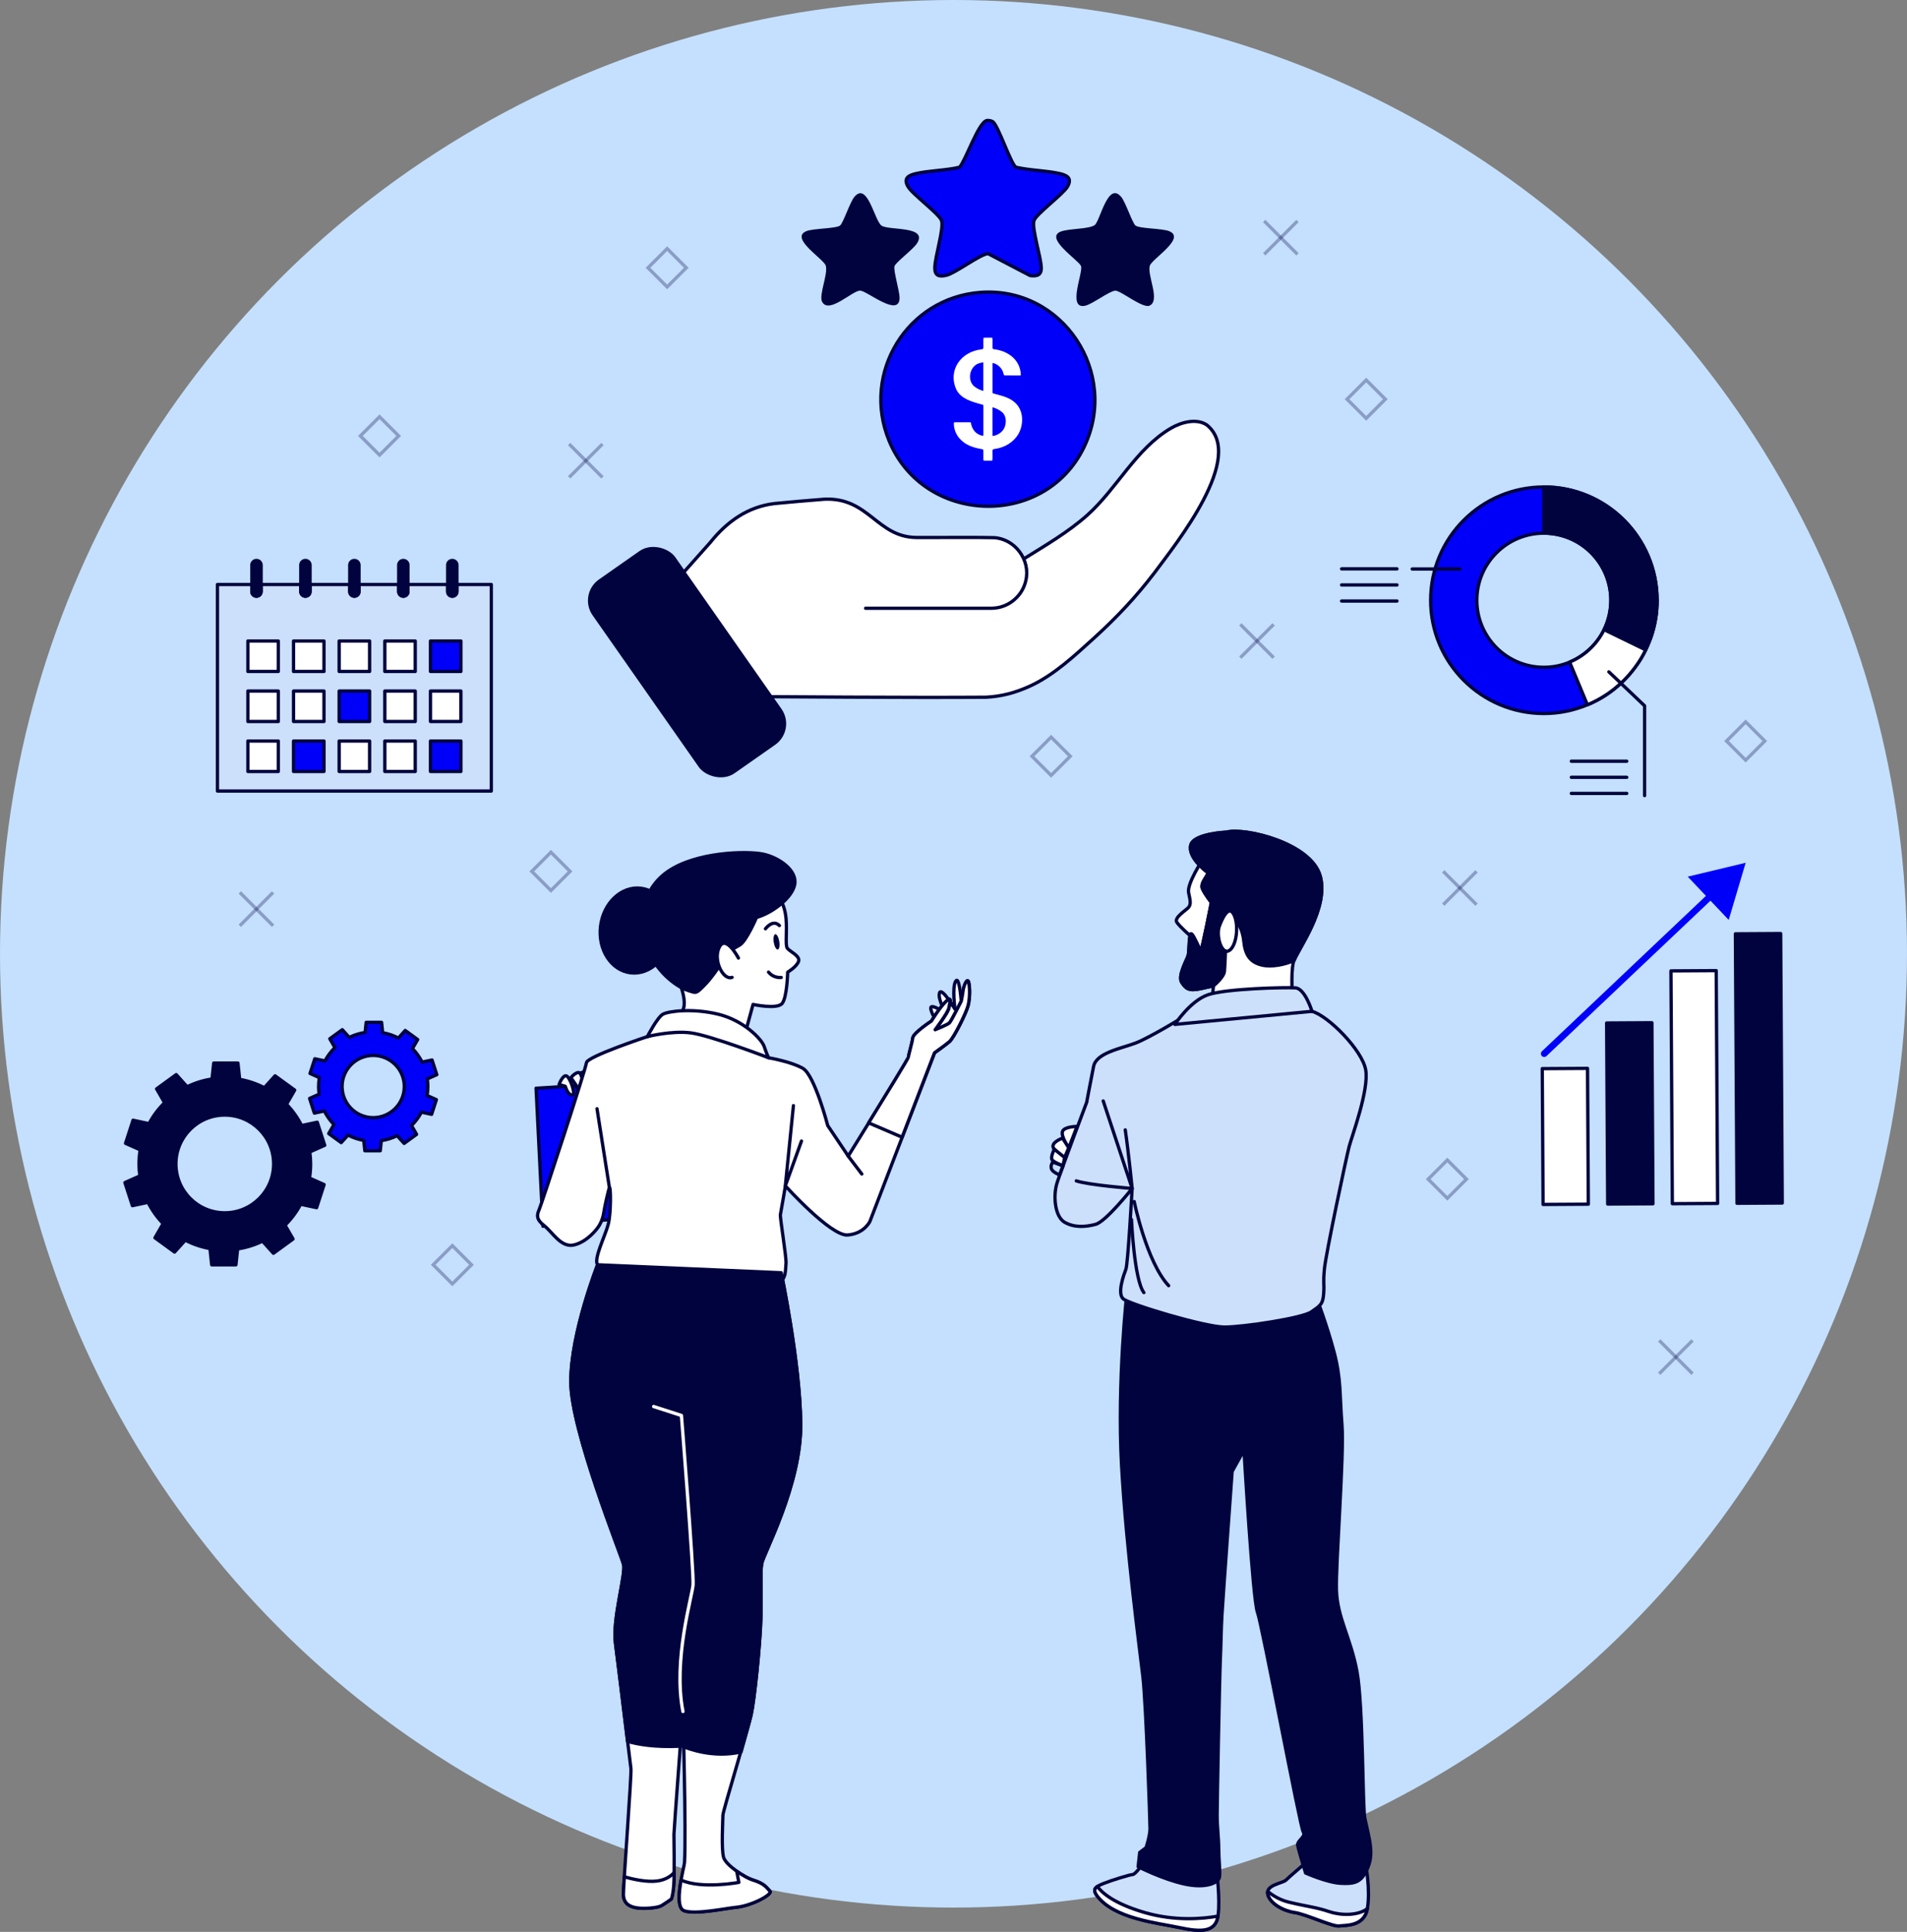 <svg xmlns="http://www.w3.org/2000/svg" id="Layer_2" viewBox="0 0 577.68 585.04"><rect x="0" y="0" width="577.68" height="585.04" fill="#808080" stroke="none"/><defs><style>.cls-1,.cls-2,.cls-3,.cls-4,.cls-5,.cls-6{stroke:#00033d;}.cls-1,.cls-3,.cls-7,.cls-4,.cls-8,.cls-5,.cls-6{stroke-linecap:round;stroke-linejoin:round;}.cls-1,.cls-9{fill:#00033d;}.cls-10,.cls-3{fill:#fff;}.cls-2{opacity:.3;stroke-miterlimit:10;}.cls-2,.cls-7,.cls-4,.cls-8{fill:none;}.cls-7{stroke:#0000fa;stroke-width:2px;}.cls-11{fill:#c4e0fe;}.cls-12,.cls-6{fill:#0000fa;}.cls-8{stroke:#fff;}.cls-5{fill:#cce0fc;}</style></defs><g id="Layer_1-2"><g id="Pricing"><circle class="cls-11" cx="288.84" cy="288.84" r="288.84"></circle><line class="cls-2" x1="172.41" y1="134.47" x2="182.5" y2="144.56"></line><line class="cls-2" x1="182.5" y1="134.47" x2="172.41" y2="144.56"></line><line class="cls-2" x1="375.73" y1="189.08" x2="385.82" y2="199.17"></line><line class="cls-2" x1="385.82" y1="189.08" x2="375.73" y2="199.17"></line><line class="cls-2" x1="382.95" y1="66.93" x2="393.04" y2="77.02"></line><line class="cls-2" x1="393.04" y1="66.93" x2="382.95" y2="77.02"></line><line class="cls-2" x1="72.65" y1="270.26" x2="82.73" y2="280.35"></line><line class="cls-2" x1="82.73" y1="270.26" x2="72.65" y2="280.35"></line><line class="cls-2" x1="502.62" y1="405.92" x2="512.71" y2="416.01"></line><line class="cls-2" x1="512.71" y1="405.92" x2="502.62" y2="416.01"></line><line class="cls-2" x1="437.19" y1="263.88" x2="447.28" y2="273.96"></line><line class="cls-2" x1="447.28" y1="263.88" x2="437.19" y2="273.96"></line><rect class="cls-2" x="197.99" y="77" width="8.2" height="8.2" transform="translate(1.85 166.65) rotate(-45)"></rect><rect class="cls-2" x="110.87" y="127.91" width="8.2" height="8.2" transform="translate(-59.67 119.96) rotate(-45)"></rect><rect class="cls-2" x="524.71" y="220.31" width="8.2" height="8.2" transform="translate(-3.8 439.65) rotate(-45)"></rect><rect class="cls-2" x="215.69" y="293" width="8.2" height="8.2" transform="translate(-145.71 242.43) rotate(-45)"></rect><rect class="cls-2" x="132.92" y="378.92" width="8.2" height="8.2" transform="translate(-230.7 209.07) rotate(-45)"></rect><rect class="cls-2" x="434.33" y="353" width="8.2" height="8.2" transform="translate(-124.09 414.6) rotate(-45)"></rect><rect class="cls-2" x="162.79" y="259.78" width="8.2" height="8.2" transform="translate(-137.71 195.3) rotate(-45)"></rect><rect class="cls-2" x="409.76" y="116.79" width="8.2" height="8.2" transform="translate(35.73 328.05) rotate(-45)"></rect><rect class="cls-2" x="314.31" y="224.92" width="8.2" height="8.2" transform="translate(-68.68 292.23) rotate(-45)"></rect><path class="cls-6" d="M467.68,147.47c-18.95,0-34.3,15.36-34.3,34.31,0,18.94,15.35,34.3,34.3,34.3,4.67,0,9.12-.95,13.17-2.64h0c.1-.04.2-.09.31-.13.34-.14.68-.29,1.01-.45.51-.24,1.02-.49,1.52-.75.46-.25.91-.5,1.36-.76.44-.26.89-.53,1.32-.82.86-.55,1.68-1.14,2.49-1.78.01-.01.02-.02.03-.03,1.62-1.27,3.13-2.69,4.49-4.24.35-.39.67-.77.99-1.18.27-.33.53-.67.79-1.01.05-.07.11-.16.17-.23.3-.41.6-.83.88-1.24.27-.42.54-.84.81-1.25.01-.03.03-.06.05-.09.26-.44.51-.87.75-1.31,0-.01.01-.02.02-.03.24-.45.47-.9.69-1.36.14-.28.27-.56.41-.86.13-.28.25-.58.38-.87.21-.48.4-.97.59-1.47.03-.1.07-.21.12-.31.31-.89.6-1.8.84-2.73.08-.31.16-.63.23-.94.06-.26.12-.52.18-.78.02-.09.04-.2.05-.29.06-.27.1-.55.16-.83.06-.32.12-.66.16-.99.05-.31.08-.63.13-.94.02-.19.04-.39.06-.58.02-.25.05-.5.06-.76.02-.21.03-.42.04-.64.02-.25.03-.5.04-.75.01-.41.02-.83.02-1.24,0-18.95-15.36-34.31-34.3-34.31ZM475.48,200.52c-2.39,1-5.03,1.56-7.8,1.56-11.22,0-20.31-9.09-20.31-20.3,0-11.22,9.09-20.31,20.31-20.31,11.21,0,20.3,9.09,20.3,20.31,0,3.19-.73,6.2-2.04,8.88-2.16,4.43-5.89,7.96-10.46,9.86Z"></path><path class="cls-3" d="M498.53,196.78c-.22.46-.45.91-.69,1.36-.01.01-.02.02-.02.03-.24.44-.49.87-.75,1.31-.02.03-.04.06-.05.09-.26.42-.53.84-.81,1.25-.28.42-.58.84-.88,1.24-.05.07-.11.16-.17.23-.26.35-.52.68-.79,1.01-.32.41-.65.79-.99,1.18-1.37,1.55-2.88,2.96-4.49,4.24-.01.01-.02.02-.03.03-.81.63-1.63,1.22-2.49,1.78-.43.28-.88.55-1.32.82-.45.26-.9.51-1.36.76-.92.48-1.87.93-2.83,1.33l-5.38-12.93c4.57-1.9,8.29-5.43,10.46-9.86l12.59,6.12Z"></path><path class="cls-1" d="M501.98,181.78c0,.42-.01.84-.02,1.24-.01.25-.02.5-.04.75-.01.22-.02.43-.04.64-.01.26-.04.51-.06.76-.02.19-.04.39-.06.58-.04.31-.07.63-.13.94-.04.33-.09.67-.16.99-.05.27-.09.55-.16.83-.01.09-.03.2-.05.29-.06.26-.12.52-.18.78-.07.31-.15.63-.23.94-.24.92-.52,1.84-.84,2.73-.04.1-.08.21-.12.31-.19.5-.38.99-.59,1.47-.13.29-.25.59-.38.87-.14.29-.27.58-.41.86l-12.59-6.12c1.31-2.68,2.04-5.69,2.04-8.88,0-11.22-9.09-20.31-20.3-20.31v-14c18.94,0,34.3,15.36,34.3,34.31Z"></path><line class="cls-4" x1="476" y1="230.52" x2="492.78" y2="230.52"></line><line class="cls-4" x1="476" y1="235.4" x2="492.78" y2="235.4"></line><line class="cls-4" x1="492.78" y1="240.27" x2="476" y2="240.27"></line><line class="cls-4" x1="406.4" y1="172.27" x2="423.18" y2="172.27"></line><line class="cls-4" x1="406.4" y1="177.14" x2="423.18" y2="177.14"></line><line class="cls-4" x1="423.18" y1="182.01" x2="406.4" y2="182.01"></line><polyline class="cls-4" points="487.37 203.46 498.19 213.74 498.19 240.93"></polyline><line class="cls-4" x1="442.24" y1="172.31" x2="427.8" y2="172.31"></line><rect class="cls-3" x="467.28" y="323.62" width="13.71" height="41.13" transform="translate(-2 2.78) rotate(-.34)"></rect><rect class="cls-1" x="486.82" y="309.8" width="13.71" height="54.83" transform="translate(-1.96 2.89) rotate(-.34)"></rect><rect class="cls-3" x="506.36" y="294.02" width="13.71" height="70.5" transform="translate(-1.92 3.01) rotate(-.34)"></rect><rect class="cls-1" x="525.91" y="282.8" width="13.71" height="81.6" transform="translate(-1.88 3.12) rotate(-.34)"></rect><line class="cls-7" x1="467.78" y1="319.09" x2="519.38" y2="270.21"></line><polygon class="cls-12" points="523.67 278.58 528.81 261.28 511.26 265.48 523.67 278.58"></polygon><path class="cls-5" d="M148.83,177.01v62.54s-82.96,0-82.96,0v-62.54s10.41,0,10.41,0v2.14c0,.77.63,1.4,1.4,1.4s1.41-.63,1.41-1.4v-2.14s12.03,0,12.03,0v2.14c0,.77.62,1.4,1.4,1.4.77,0,1.4-.63,1.4-1.4v-2.14s12.03,0,12.03,0v2.14c0,.77.63,1.4,1.4,1.4.77,0,1.4-.63,1.4-1.4v-2.14s12.03,0,12.03,0v2.14c0,.77.63,1.4,1.4,1.4.78,0,1.4-.63,1.4-1.4v-2.14s12.03,0,12.03,0v2.14c0,.77.63,1.4,1.4,1.4.78,0,1.41-.63,1.41-1.4v-2.14s10.41,0,10.41,0Z"></path><rect class="cls-3" x="75.09" y="194.12" width="9.22" height="9.22"></rect><rect class="cls-3" x="88.92" y="194.12" width="9.22" height="9.22"></rect><rect class="cls-3" x="102.74" y="194.12" width="9.22" height="9.22"></rect><rect class="cls-3" x="116.57" y="194.12" width="9.22" height="9.22"></rect><rect class="cls-6" x="130.4" y="194.12" width="9.22" height="9.22"></rect><rect class="cls-3" x="75.09" y="209.27" width="9.22" height="9.22"></rect><rect class="cls-3" x="88.92" y="209.27" width="9.22" height="9.22"></rect><rect class="cls-6" x="102.74" y="209.27" width="9.22" height="9.22"></rect><rect class="cls-3" x="116.57" y="209.27" width="9.22" height="9.22"></rect><rect class="cls-3" x="130.4" y="209.27" width="9.22" height="9.22"></rect><rect class="cls-3" x="75.09" y="224.41" width="9.22" height="9.22"></rect><rect class="cls-6" x="88.92" y="224.41" width="9.22" height="9.22"></rect><rect class="cls-3" x="102.74" y="224.41" width="9.22" height="9.22"></rect><rect class="cls-3" x="116.57" y="224.41" width="9.22" height="9.22"></rect><rect class="cls-6" x="130.4" y="224.41" width="9.22" height="9.22"></rect><path class="cls-1" d="M79.1,171.13v8.02c0,.77-.63,1.4-1.41,1.4s-1.4-.63-1.4-1.4v-8.02c0-.77.63-1.4,1.4-1.4.78,0,1.41.63,1.41,1.4Z"></path><path class="cls-1" d="M93.92,171.13v8.02c0,.77-.63,1.4-1.4,1.4-.78,0-1.4-.63-1.4-1.4v-8.02c0-.77.62-1.4,1.4-1.4.77,0,1.4.63,1.4,1.4Z"></path><path class="cls-1" d="M108.75,171.13v8.02c0,.77-.63,1.4-1.4,1.4-.77,0-1.4-.63-1.4-1.4v-8.02c0-.77.63-1.4,1.4-1.4.77,0,1.4.63,1.4,1.4Z"></path><path class="cls-1" d="M123.58,171.13v8.02c0,.77-.62,1.4-1.4,1.4-.77,0-1.4-.63-1.4-1.4v-8.02c0-.77.63-1.4,1.4-1.4.78,0,1.4.63,1.4,1.4Z"></path><path class="cls-1" d="M138.42,171.13v8.02c0,.77-.63,1.4-1.41,1.4-.77,0-1.4-.63-1.4-1.4v-8.02c0-.77.63-1.4,1.4-1.4.78,0,1.41.63,1.41,1.4Z"></path><path class="cls-1" d="M94.1,352.48c0-1.23-.09-2.44-.26-3.63l4.53-2.02-2.27-6.98-4.74,1.01c-1.19-2.38-2.74-4.55-4.57-6.44l2.48-4.3-5.94-4.32-3.25,3.6c-2.31-1.2-4.83-2.07-7.48-2.53l-.52-4.93h-7.34s-.51,4.82-.51,4.82c-2.67.4-5.2,1.2-7.54,2.35l-3.31-3.68-5.94,4.32,2.42,4.2c-1.88,1.85-3.47,3.98-4.72,6.33l-4.84-1.03-2.27,6.99,4.43,1.97c-.23,1.39-.35,2.81-.35,4.27,0,1.23.09,2.44.26,3.63l-4.53,2.02,2.27,6.99,4.74-1.01c1.19,2.38,2.74,4.55,4.57,6.44l-2.48,4.3,5.94,4.32,3.25-3.6c2.31,1.2,4.83,2.07,7.48,2.53l.52,4.93h7.34s.51-4.82.51-4.82c2.67-.4,5.2-1.2,7.54-2.35l3.31,3.68,5.94-4.32-2.42-4.2c1.88-1.85,3.47-3.98,4.72-6.33l4.84,1.03,2.27-6.99-4.43-1.97c.23-1.39.35-2.81.35-4.26ZM53.29,352.48c0-8.18,6.63-14.8,14.8-14.8,8.18,0,14.8,6.63,14.8,14.8,0,8.18-6.63,14.8-14.8,14.8-8.18,0-14.8-6.63-14.8-14.8Z"></path><path class="cls-6" d="M129.6,329.04c0-.78-.06-1.56-.16-2.31l2.88-1.28-1.44-4.45-3.02.64c-.76-1.51-1.74-2.89-2.91-4.1l1.58-2.73-3.78-2.75-2.07,2.29c-1.47-.77-3.07-1.32-4.76-1.61l-.33-3.14h-4.67s-.32,3.07-.32,3.07c-1.7.25-3.31.77-4.8,1.49l-2.11-2.34-3.78,2.75,1.54,2.68c-1.2,1.18-2.21,2.53-3.01,4.03l-3.08-.65-1.44,4.45,2.82,1.26c-.15.88-.23,1.79-.23,2.71,0,.78.06,1.56.16,2.31l-2.88,1.28,1.44,4.45,3.02-.64c.76,1.51,1.74,2.89,2.91,4.1l-1.58,2.73,3.78,2.75,2.07-2.29c1.47.77,3.07,1.32,4.76,1.61l.33,3.14h4.67s.32-3.07.32-3.07c1.7-.25,3.31-.77,4.8-1.49l2.11,2.34,3.78-2.75-1.54-2.68c1.2-1.18,2.21-2.53,3.01-4.03l3.08.65,1.44-4.45-2.82-1.26c.15-.88.23-1.79.23-2.71ZM103.63,329.04c0-5.2,4.22-9.42,9.42-9.42,5.2,0,9.42,4.22,9.42,9.42,0,5.2-4.22,9.42-9.42,9.42-5.2,0-9.42-4.22-9.42-9.42Z"></path><path class="cls-6" d="M328.32,135.54c-12.03,24.65-48.56,23.39-59.01-2.1-8.44-20.57,5.56-43.21,27.62-44.89,24.97-1.9,42.37,24.5,31.39,46.99Z"></path><path class="cls-10" d="M308.53,131.37c-1.46,2.55-4.16,4.17-7.15,4.58-.64.06-.77.19-.72.91-.03.76.07,1.87-.04,2.56-.06.09-.23.08-.54.08-.56,0-1.27,0-1.79,0-.16,0-.27.01-.35-.08-.08-.11-.03-.53-.05-1.11,0-.52,0-1.13,0-1.56,0-.37,0-.58-.18-.67-2.28-.39-4.56-1.04-6.11-2.4-1.67-1.34-2.73-3.4-2.65-5.63.05-.25.35-.16.87-.18.4,0,.9,0,1.42,0,.78,0,1.95,0,2.59,0,.15,0,.23.05.28.17.27,1.95,1.58,3.65,3.61,3.91.25.02.16-.17.18-.5,0-1.77,0-7.54,0-8.62-.01-.26-.22-.26-.66-.39-2.82-.76-5.99-1.63-7.48-4.32-2.79-6.03,1.37-11.66,7.59-12.33.46-.05.59-.2.55-.78.03-.78-.07-1.95.04-2.67.04-.12.46-.07.65-.08.54,0,1.25,0,1.76,0,.15,0,.24,0,.29.12.07.51,0,2.12.03,2.74-.01.38.04.55.31.62,4.39.49,8.1,3.2,8.26,7.81-.05.13-.17.13-.3.13-.96-.01-4.03.02-4.66-.02-.2-.05-.22-.28-.28-.48-.32-1.43-1.38-2.62-2.76-3.12-.17-.05-.53-.26-.57,0,0,1.45-.01,6.98,0,8.9.02.12.17.18.47.26,2.24.62,4.62,1.1,6.36,2.73,2.59,2.33,2.64,6.45,1.08,9.34l-.04.08ZM294.93,116.84c.73.68,1.9,1.27,2.9,1.54.04,0,.05,0,.05-.03,0-.66,0-7.71,0-8.53.01-.07-.03-.09-.23-.06-.27.04-.61.11-.88.2-2.82.67-3.92,4.73-1.89,6.83l.05.05ZM303.64,130.49c1.36-1.47,1.45-4.47-.13-5.71-.77-.66-1.7-1.08-2.69-1.41-.14-.04-.17-.03-.16.04,0,.83,0,8.1,0,8.6,1-.02,2.27-.7,2.92-1.46l.05-.06Z"></path><path class="cls-6" d="M300.78,36.87c1.69,1.33,5.45,12.86,6.97,13.76,4.23,1.01,9,.98,13.19,1.92,2.23.5,3.95,1.36,2.44,3.96-1.39,2.36-9.59,8.37-10.17,10.32-.7,2.34,2.1,10.94,2.22,14.18.08,2.29-1.29,2.75-3.4,2.44l-12.72-6.64c-2.33.13-9.76,5.81-12.51,6.52-2.33.6-3.67.18-3.62-2.28.06-3.39,2.79-11.79,2.05-14.22-.6-1.98-8.77-7.93-10.17-10.31-1.52-2.59.21-3.45,2.44-3.96,4.19-.94,8.96-.91,13.19-1.92,2-2.4,5.67-13.52,8.23-14.14.46-.11,1.5.09,1.86.38Z"></path><path class="cls-9" d="M343.96,68.29c1.17.97,8.12.85,10.23,1.72,5.18,2.12-5.27,8.4-5.88,10.46-.87,2.93,3.32,10.6-.11,12.1-2.06.9-8.82-4.68-10.38-4.54-1.87.16-6.93,4.1-9.1,4.56-5.52,1.19-.54-10.11-1.25-12.01-.66-1.77-11.29-8.51-6.09-10.47,2.44-.92,8.59-.7,10.24-1.96,1.65-1.26,3.98-13.41,8.05-8.49,1.3,1.57,3.34,7.85,4.29,8.63Z"></path><path class="cls-9" d="M254.49,68.29c.95-.78,2.99-7.06,4.29-8.63,4.05-4.89,6.13,7.34,8.32,8.71,2.33,1.46,14.15,0,10.65,5.38-1.13,1.74-6.33,5.65-6.77,6.82-.45,1.2,1.55,7.66,1.53,9.64-.08,6.05-9.69-1.99-11.87-2.19-2.29-.2-9.63,7.37-11.63,3.3-.98-2,1.88-8.39,1.14-10.86-.61-2.06-11.06-8.34-5.88-10.46,2.11-.86,9.06-.75,10.23-1.72Z"></path><path class="cls-3" d="M310.14,169.24c6.71-4.19,13.39-8.04,19.28-13.28,9-8.06,14.62-20.03,25.31-26.3,3.26-1.87,7.7-3.01,10.8-1.01,12.02,9.61-9.26,35.96-15.87,44.88-5.62,7.35-11.38,13.43-18.08,19.54-6,5.42-12.19,11.29-19.52,14.68-4.66,2.11-8.68,3.14-13.35,3.39-23.64.17-58.89-.14-84.57-.27l-12.06-31.91c3.42-3.83,9.32-10.48,13.08-14.69,5.07-6.33,11.4-10.85,19.56-11.79,4.64-.44,10.46-.96,15.06-1.31,13.42-.56,15.81,11.42,27.73,11.6,5.92.04,20.76-.07,23.61.05,6.35.37,11.05,6.74,9.66,12.86-.93,4.59-4.95,8.16-9.66,8.48-.21.04-.78.03-.86.04-.91,0-17.88,0-28.85,0-5.1,0-8.77,0-9.2,0"></path><rect class="cls-9" x="192.82" y="164.7" width="30.61" height="71.63" rx="7.79" ry="7.79" transform="translate(-77.37 155.64) rotate(-35)"></rect><path class="cls-5" d="M345.75,565.04s-1.92,2.63-2.63,2.63-6.22,1.68-8.62,2.63c-2.39.96-3.84,1.61-2.15,3.83,5.27,6.94,18.19,8.14,24.9,9.58,6.7,1.44,11.01,1.44,11.73-3.59.72-5.03-.48-13.88-.48-13.88,0,0-13.17,2.63-22.74-1.2Z"></path><path class="cls-3" d="M368.94,580.28c-4.68.82-13.09,1.56-22.23-1.11-9.35-2.74-12.94-6.02-14.29-7.87-.94.63-1.16,1.41-.07,2.85,5.27,6.94,18.19,8.14,24.9,9.58,6.63,1.42,10.91,1.43,11.7-3.43Z"></path><path class="cls-5" d="M395.3,564.33s-4.79,4.07-5.75,5.03c-.96.96-6.22,1.44-5.51,4.31.72,2.87,4.79,5.03,8.14,5.51,3.35.48,11.49,4.31,13.41,4.07,1.92-.24,7.66.24,8.62-5.27.96-5.51-.48-13.17-.48-13.17l-18.43-.48Z"></path><path class="cls-3" d="M402.72,578.93c-4.31-1.44-6.22-1.44-12.21-2.87-2.8-.67-4.97-2.03-6.48-3.28-.06.27-.06.56.02.88.72,2.87,4.79,5.03,8.14,5.51,3.35.48,11.49,4.31,13.41,4.07,1.91-.24,7.63.23,8.61-5.23-2.79,2.15-7.94,2.1-11.48.92Z"></path><path class="cls-1" d="M341.44,390.78s-3.11,27.53-1.68,53.14c1.44,25.61,5.51,55.54,6.46,63.91.96,8.38,2.15,43.81,2.15,45.96s-1.2,5.75-1.2,5.75l-1.92,1.44-.48,4.31s7.42,3.83,14.12,5.27c6.7,1.44,10.29-.48,10.53-2.15.24-1.68-.24-5.51-.24-8.62s-.48-6.46-.48-10.05.72-41.65.96-46.92c.24-5.27.24-9.1.48-13.41.24-4.31,3.11-43.81,3.11-43.81l3.59-6.46s2.63,45.24,4.07,49.07c1.44,3.83,12.93,65.11,13.88,66.55.96,1.44-1.92,2.63-1.68,4.07.24,1.44,2.39,8.38,2.39,8.38,0,0,6.46,2.87,10.53,3.11,4.07.24,5.98-.24,7.66-3.35,1.68-3.11,1.68-5.51,1.44-7.9-.24-2.39-.96-5.03-1.68-8.38-.72-3.35-.48-34.23-2.39-44.52-1.92-10.29-5.98-16.28-6.22-24.66-.24-8.38,2.39-40.93,1.68-50.03-.72-9.1-.24-13.88-2.39-22.02-2.15-8.14-5.51-17-5.51-17,0,0-29.68,9.34-57.21-1.68Z"></path><path class="cls-5" d="M359.24,307.52s-10.85,6.68-15.24,8.35c-4.38,1.67-11.9,2.92-12.73,7.1s-2.09,10.85-2.09,10.85c0,0-7.72,20.46-8.98,24.42-1.25,3.97-.63,10.23,2.3,11.9,2.92,1.67,6.26,1.46,9.39.63,3.13-.83,11.06-10.85,11.06-10.85,0,0-1.25,22.75-1.88,24.42-.63,1.67-2.71,7.31-.83,8.98,1.88,1.67,24.84,8.56,30.68,8.56s23.59-2.71,26.3-4.59c2.71-1.88,3.55-2.3,3.76-5.64s-.21-2.71.21-7.31c.42-4.59,6.68-34.02,7.51-37.16.83-3.13,6.05-17.12,5.01-23.17-1.04-6.05-11.48-16.49-16.28-17.74-4.8-1.25-29.85-.42-38.2,1.25Z"></path><path class="cls-3" d="M364.45,260.14s-5.01,7.51-4.38,10.23c.63,2.71.63,3.55,0,4.38-.63.83-4.59,3.13-3.55,4.59,1.04,1.46,3.97,3.97,3.97,3.97,0,0,.63,6.26,1.67,6.89,1.04.63,2.71,1.04,3.76-3.13,1.04-4.17,4.38-16.07,4.38-17.74s.63-10.44-5.84-9.18Z"></path><path class="cls-3" d="M371.55,252s-10.02.42-10.85,3.97c-.83,3.55,4.17,7.51,5.01,8.14.83.63-2.3,3.13-1.46,5.01.83,1.88,2.71,4.17,2.71,4.17,0,0-2.71,13.78-3.13,14.4-.42.63-2.92-6.89-3.34-4.38-.42,2.5-.21,5.01-.63,6.26-.42,1.25-3.13,6.05-1.88,7.93,1.25,1.88,2.09,2.71,5.84,1.88l3.76-.83-.63,7.1,24.63-2.3s-.63-8.56.21-11.9,10.85-16.07,8.14-26.09c-2.71-10.02-22.75-14.82-28.39-13.36Z"></path><path class="cls-1" d="M399.94,265.36c-2.71-10.02-22.75-14.82-28.39-13.36,0,0-10.02.42-10.85,3.97-.83,3.55,4.17,7.51,5.01,8.14.83.63-2.3,3.13-1.46,5.01.83,1.88,2.71,4.17,2.71,4.17,0,0-2.71,13.78-3.13,14.4-.42.63-2.92-6.89-3.34-4.38-.42,2.5-.21,5.01-.63,6.26-.42,1.25-3.13,6.05-1.88,7.93,1.25,1.88,2.09,2.71,5.84,1.88l3.76-.83s3.13-2.5,3.34-4.38.42-10.65.63-12.11c.21-1.46,1.46-3.34,2.92-3.13,0,0,1.88,1.88,2.3,6.05.42,4.17,1.88,6.47,5.64,7.31,2.79.62,6.84-.14,9.6-1.43,1.63-4.05,10.51-15.99,7.94-25.5Z"></path><path class="cls-3" d="M369.26,280.8s2.3-6.89,4.17-4.38c1.88,2.5,1.46,9.39-.83,11.27-2.3,1.88-4.17-3.55-3.34-6.89Z"></path><path class="cls-5" d="M355.9,310.23s4.59-7.1,10.02-8.98c5.43-1.88,23.59-2.3,26.51-2.09,2.92.21,5.01,7.1,5.01,7.1l-41.54,3.97Z"></path><path class="cls-4" d="M340.87,342.17c1.04,7.1,2.09,17.74,2.09,17.74l-8.77-26.51"></path><path class="cls-4" d="M342.95,359.91s-13.15-1.04-16.91-2.3"></path><path class="cls-4" d="M343.58,363.88s3.76,18.37,10.44,25.47"></path><path class="cls-4" d="M342.75,369.31s.83,18.37,3.76,22.13"></path><path class="cls-3" d="M326.26,341.13s-3.76,0-4.38,1.46c-.63,1.46,1.88,5.01,1.88,5.01l2.5-6.47Z"></path><path class="cls-3" d="M321.87,344.67s-4.17,1.46-2.5,3.34,3.13,2.5,3.13,2.5l1.25-2.92-1.88-2.92Z"></path><path class="cls-3" d="M319.37,348.01s-1.23,2.47-.66,3.23c.57.76,3.31,1.8,3.31,1.8l.48-2.52-3.13-2.5Z"></path><path class="cls-4" d="M318.9,351.91s-.76,1.04-.38,2.08c.38,1.04,2.46,1.8,2.46,1.8l1.04-2.74-3.12-1.13Z"></path><path class="cls-3" d="M291.18,303.19s-.56-7.91-1.69-6.03c-1.13,1.88-.19,8.47-.19,8.47,0,0-4.14-6.97-4.71-4.9-.56,2.07,2.07,6.21,2.07,6.21,0,0-4.71-3.2-4.71-1.69s2.26,4.9,2.26,4.9l-.94,1.69s2.26,1.13,3.39.38,3.95-5.46,3.95-5.46l.56-3.58Z"></path><polygon class="cls-6" points="189.88 327.85 162.39 329.55 164.47 371.35 192.52 368.52 189.88 327.85"></polygon><path class="cls-3" d="M169.36,328.42s.94-2.64,2.07-2.64,3.2,5.84,1.88,5.84-2.07-2.64-2.07-2.64l-1.88-.56Z"></path><path class="cls-3" d="M172.94,326.35s1.88-2.26,2.82-1.32,1.88,6.78.75,6.59c-1.13-.19-1.88-2.82-1.88-2.82l-1.69-2.45Z"></path><path class="cls-3" d="M175.76,325.03s2.26-1.32,3.01.56c.75,1.88.56,5.08-.19,5.46-.75.38-1.32-1.13-1.32-1.13,0,0-.75-3.39-1.51-4.9Z"></path><path class="cls-3" d="M178.77,325.59s2.45-1.69,2.64,0c.19,1.69.19,3.39-.56,4.71-.75,1.32-2.26.75-2.26.75,0,0,.75-3.95.19-5.46Z"></path><path class="cls-3" d="M181.03,383.02s-8.12,20.62-8.12,35.38,15.26,52.41,15.99,55.37c.74,2.95-3.44,16.49-2.46,23.87.98,7.38,4.43,36.17,4.68,37.89.25,1.72-2.28,34.89-2.28,38.09s2.46,3.94,4.43,4.18,5.91,0,7.14-.74c1.23-.74,2.95-1.97,2.95-1.97,0,0,.49-.98.74-4.43.25-3.44.06-13.98.06-15.21s2.71-37.16,2.71-37.16c0,0,1.01,35.8.49,45.77-.06,1.23-3.56,13.33-.12,14.56,3.44,1.23,12.77-.78,15.73-1.05,4.61-.42,11.21-3.92,10.23-4.9-.98-.98-1.42-2.23-5.41-3.44-2-.61-7.85-4.29-8.59-6.75s-.21-11.56-.21-12.79,7.57-25.98,8.55-30.41c.98-4.43,2.71-20.92,2.95-29.28.25-8.37-.25-13.53.25-16.49.49-2.95,12.06-23.87,11.81-42.57s-5.91-45.52-5.91-45.52l-55.62-2.41Z"></path><path class="cls-3" d="M204.22,567.09c-.95,1.02-2.56,2.2-5.14,2.54-3.23.42-7.48-.57-9.95-1.27-.17,2.67-.28,4.61-.28,5.27,0,3.2,2.46,3.94,4.43,4.18,1.97.25,5.91,0,7.14-.74,1.23-.74,2.95-1.97,2.95-1.97,0,0,.49-.98.74-4.43.06-.85.09-2.12.11-3.58Z"></path><path class="cls-3" d="M233.21,572.69c-.98-.98-1.42-2.23-5.41-3.44-.97-.3-2.86-1.32-4.63-2.58l.65,3.38s-11.23,2.12-17.5-.7c-.69,3.88-1.14,8.56.94,9.3,3.44,1.23,12.77-.78,15.73-1.05,4.61-.42,11.21-3.92,10.23-4.9Z"></path><path class="cls-3" d="M196.1,313.92s-18.26,6.03-18.45,7.91c-.19,1.88-13.56,42.74-14.31,44.44-.75,1.69-.94,3.01,1.51,4.9,2.45,1.88,5.08,6.78,9.04,5.84,3.95-.94,6.97-4.71,7.72-6.03s1.13-2.64,1.32-3.95c.19-1.32,1.32-6.59,1.69-7.34.38-.75.56,7.53-.38,11.11s-4.52,10.54-3.2,12.24c1.32,1.69,4.52,3.2,4.52,3.2,0,0,6.97,3.2,24.29,3.2s25.23-.38,26.74-1.51c1.51-1.13,1.32-3.39,1.51-5.27.19-1.88-1.88-13.93-1.69-14.87.19-.94,1.51-8.66,1.51-8.66,0,0,13.75,15.25,18.83,14.87,5.08-.38,6.78-4.14,6.78-4.14l19.58-51.03s3.2-2.26,4.52-3.39c1.32-1.13,5.08-8.66,5.65-10.92.56-2.26.56-5.27.19-6.97-.38-1.69-1.51.94-1.69,2.45s-.56,3.2-.56,3.2c0,0-3.01,6.03-3.58,6.59s-4.33,2.07-4.33,2.07c0,0,3.95-5.27,4.14-6.59s1.13-3.77-.75-2.07c-1.88,1.69-4.52,6.03-4.52,6.03,0,0-5.46,3.58-5.65,5.08-.19,1.51-1.32,5.27-1.32,5.84s-18.26,29.94-18.26,29.94l-6.21-9.23s-3.95-15.25-7.53-17.32c-3.58-2.07-10.36-3.2-10.36-3.2,0,0-13.74-8.1-20.15-9.41-6.4-1.32-16.57,3.01-16.57,3.01Z"></path><line class="cls-4" x1="184.61" y1="359.67" x2="180.85" y2="335.76"></line><path class="cls-3" d="M236.11,271.98s1.65,2.13,2,6.11-.27,7.99.35,9c.62,1.02,4.02,2.35,3.45,4.03-.58,1.68-3.3,3.28-3.3,3.28,0,0-.17,7.58-1.67,9.47-1.49,1.89-8.82.31-8.82.31l-2.46,8.99-19.77-6.21s2.55-.91.74-7.07c-1.81-6.15-3.02-8-3.02-8,0,0-.87-10.43,11.89-17.06,12.76-6.63,20.6-2.85,20.6-2.85Z"></path><path class="cls-9" d="M236.06,285.1c.21,1.28,0,2.38-.46,2.46-.46.07-1-.91-1.21-2.19-.21-1.28,0-2.38.46-2.46s1,.91,1.21,2.19Z"></path><path class="cls-4" d="M231.88,281.27s2.2-3.02,4.22-.98"></path><path class="cls-4" d="M236.66,296.01s-2.24.33-3.85-1.62"></path><path class="cls-1" d="M229.16,277.84s-3,7.07-5.03,8.32c-2.03,1.24-3.27,1.73-3.27,1.73,0,0-3.72,6.47-6.97,9.93-3.26,3.46-3.02,2.83-5.29,2.19s-8.02-3.74-11.87-11.16c-3.85-7.42-3.2-18.78,5.45-24.85,8.64-6.06,24.04-6.35,28.91-5.36,4.87,1,10.42,4.93,9.66,9.16-.76,4.23-7.05,8.79-11.59,10.03Z"></path><path class="cls-3" d="M223.69,290.13s-3.8-7.24-5.79-3.3c-1.99,3.94,1.2,10.16,3.86,9.15"></path><path class="cls-1" d="M203.23,283.07c-.85,7.07-6.3,12.23-12.19,11.53-5.89-.71-9.97-7.01-9.12-14.08.85-7.07,6.3-12.23,12.19-11.53,5.89.71,9.97,7.01,9.12,14.08Z"></path><path class="cls-3" d="M196.1,313.92s3.01-5.84,4.71-6.78c1.69-.94,9.04-1.88,16.76,0,7.72,1.88,13.18,7.53,13.93,9.79.75,2.26,1.32,3.39,1.32,3.39,0,0-17.7-6.78-23.54-7.53s-13.18,1.13-13.18,1.13Z"></path><polyline class="cls-4" points="240.35 334.82 237.9 359.11 242.79 345.55"></polyline><line class="cls-4" x1="256.91" y1="350.07" x2="261.06" y2="355.53"></line><path class="cls-3" d="M291.75,299.98c-.19,1.51-.56,3.2-.56,3.2,0,0-3.01,6.03-3.58,6.59-.56.56-4.33,2.07-4.33,2.07,0,0,3.95-5.27,4.14-6.59.19-1.32,1.13-3.77-.75-2.07-1.88,1.69-4.52,6.03-4.52,6.03,0,0-5.46,3.58-5.65,5.08-.19,1.51-1.32,5.27-1.32,5.84,0,.34-6.75,11.34-12.05,19.91l10.14,4.35,9.81-25.57s3.2-2.26,4.52-3.39c1.32-1.13,5.08-8.66,5.65-10.92.56-2.26.56-5.27.19-6.97-.38-1.69-1.51.94-1.69,2.45Z"></path><path class="cls-1" d="M242.56,430.95c-.25-18.7-5.91-45.52-5.91-45.52l-55.62-2.41s-8.11,20.62-8.11,35.38,15.26,52.41,15.99,55.37c.74,2.95-3.44,16.49-2.46,23.87.67,5.05,2.5,20.14,3.66,29.7,3.1.92,8.26,1.83,15.97,1.47.44-5.93.79-10.5.79-10.5,0,0,.05,4.47.12,10.61,1.56.66,9.16,3.55,17.5,1.62,1.49-5.29,2.72-9.75,3.06-11.25.98-4.43,2.71-20.92,2.95-29.28.25-8.37-.25-13.53.25-16.49.49-2.95,12.06-23.87,11.81-42.57Z"></path><path class="cls-8" d="M198.01,425.94l8.41,2.71s3.8,47.76,3.53,51.28c-.27,3.53-6.14,22.73-3.07,38.37"></path></g></g></svg>